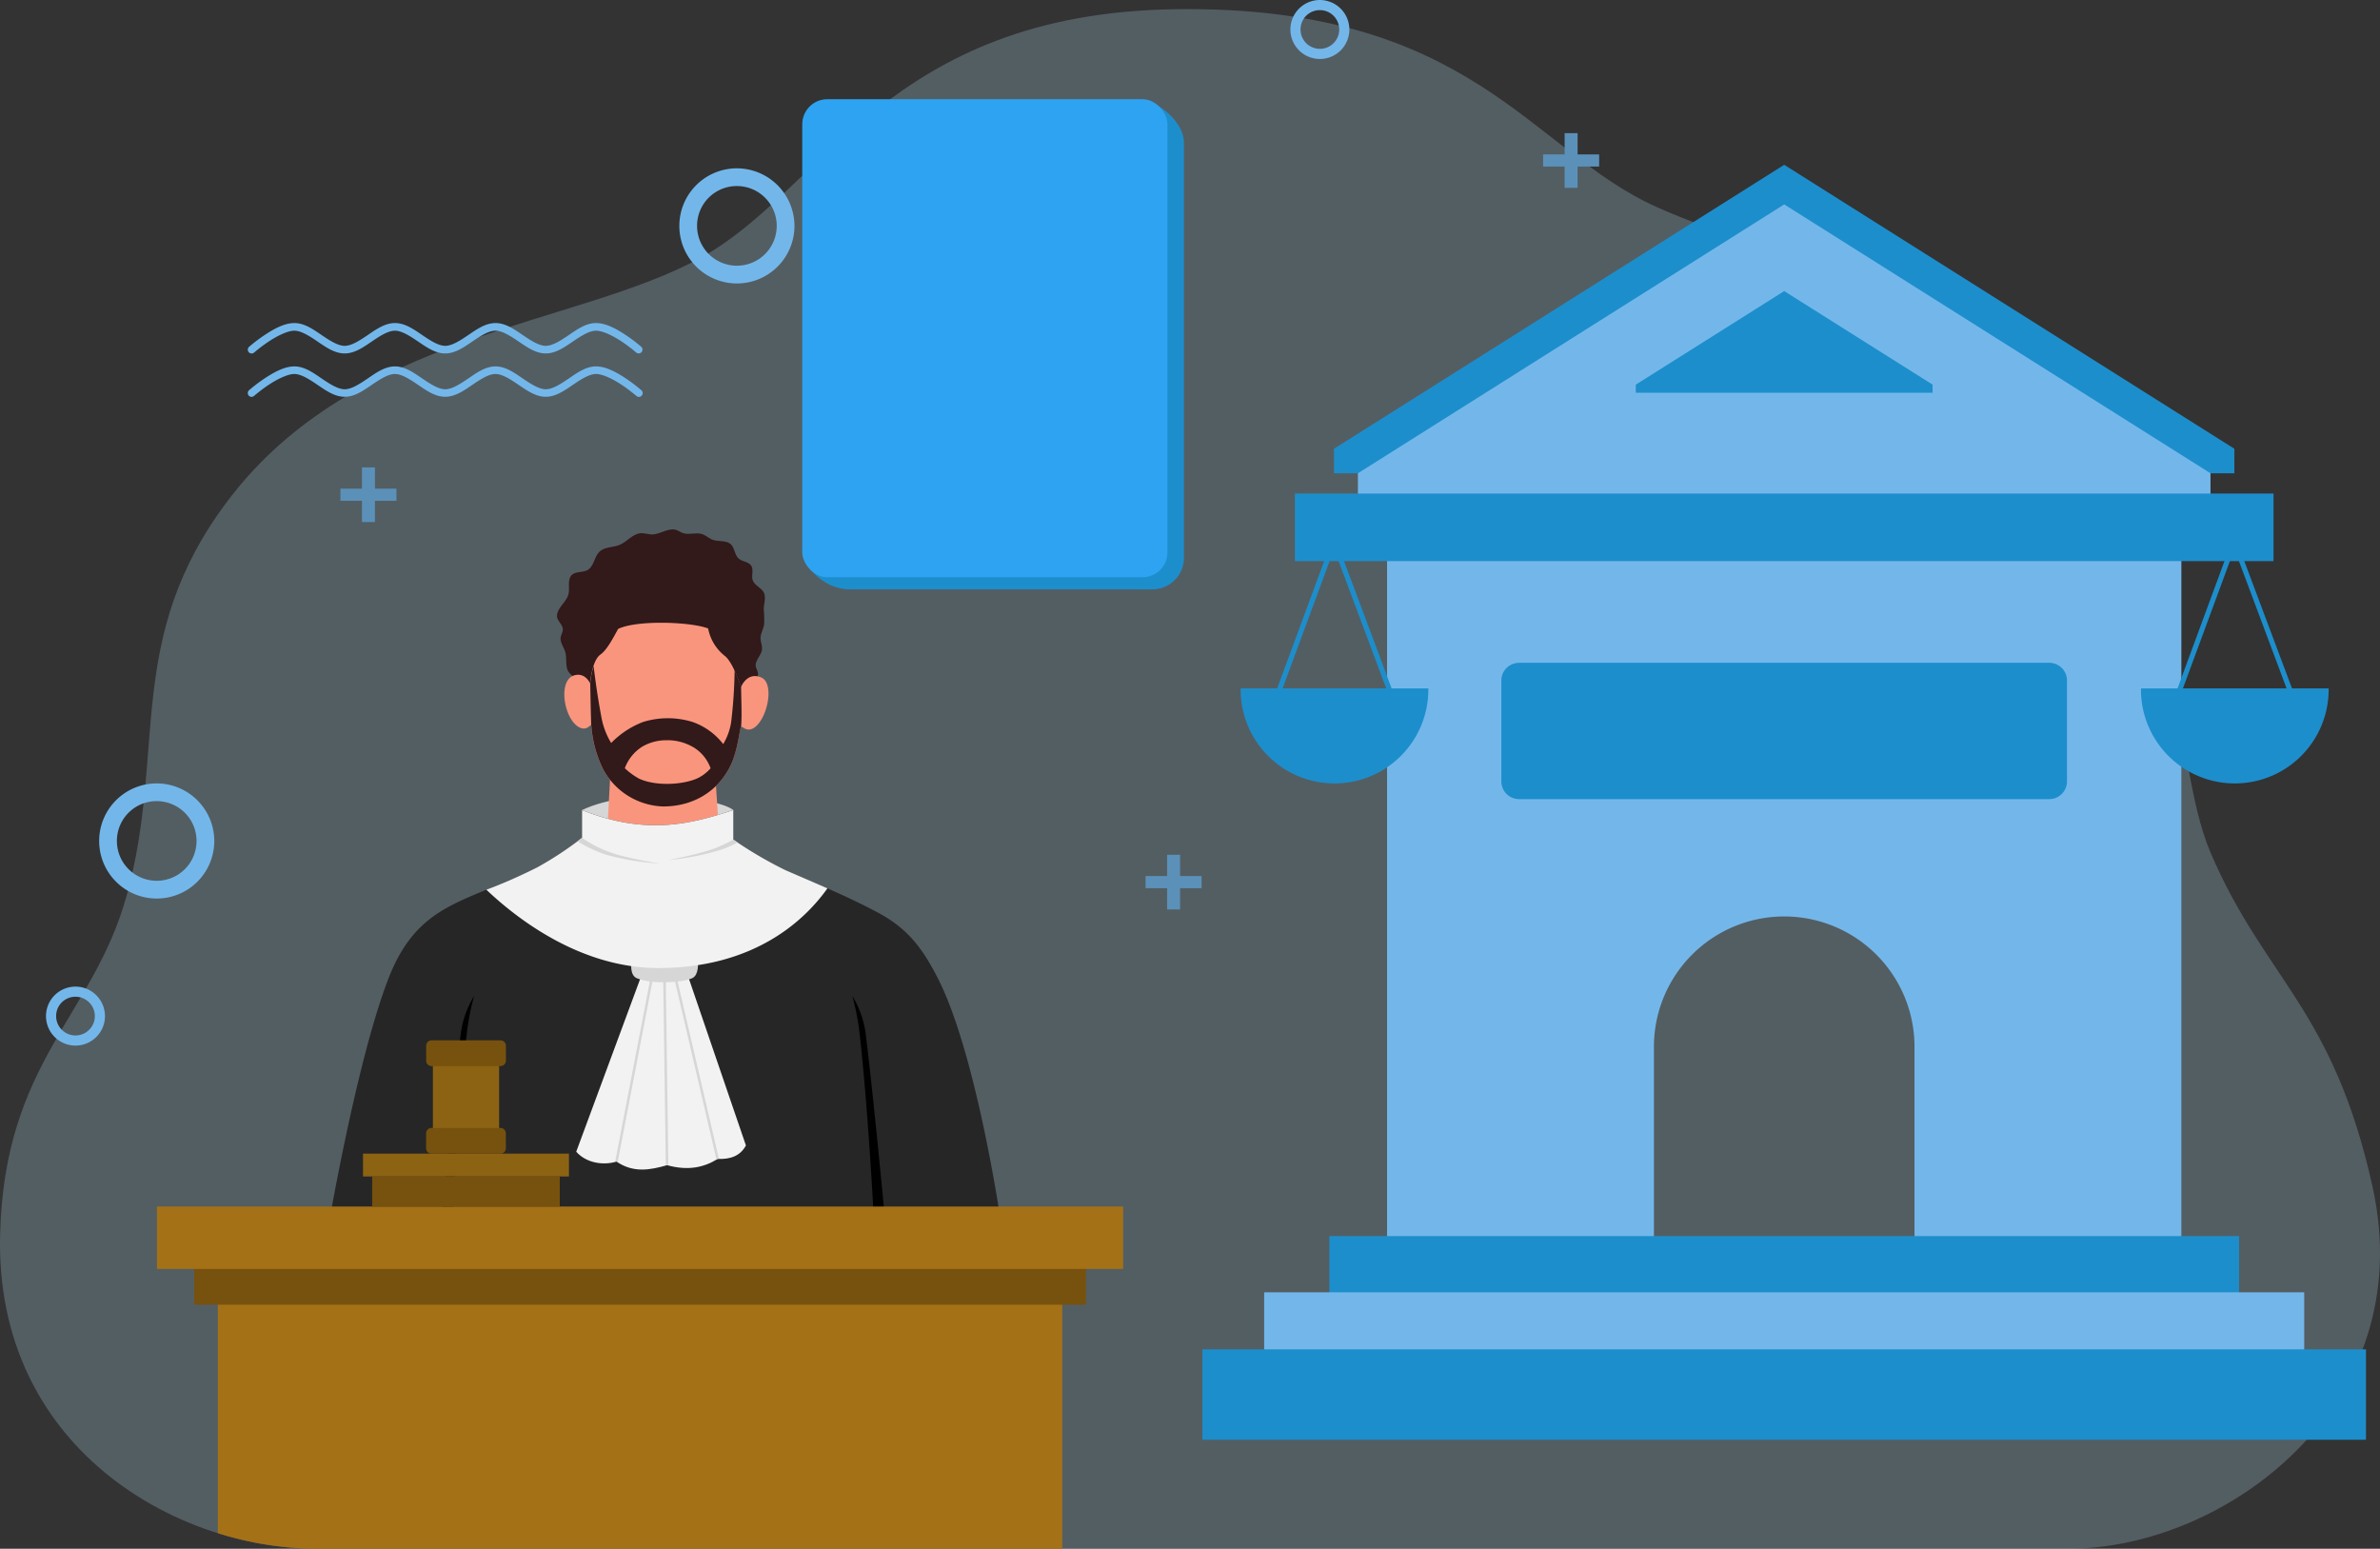 <svg xmlns="http://www.w3.org/2000/svg" width="570.609" height="371.289" viewBox="0 0 570.609 371.289"><rect x="0" y="0" width="570.609" height="371.289" fill="#333333" stroke="none"/><g id="Illustration_formations" transform="translate(-22.769 -4.69)"><path id="Trac&#xE9;_29" data-name="Trac&#xE9; 29" d="M98.674,375.52H518.741c37.56,0,84.428-34.462,72.844-86.806-9.485-42.884-25.875-49.739-38.85-80.128-9.927-23.232-5.628-72.123-35.815-108.052-22.359-26.621-67.1-33.248-97.125-46.741S375.532,5.4,304.458,6.445c-68.607,1.012-84.517,43.466-113.515,59.489C160.87,82.552,107.906,83.879,77.428,124.209c-25.015,33.1-14.7,60.033-24.281,94.7-8.018,29.011-29.34,39.836-30.352,81.342C21.556,351.011,64.63,375.52,98.675,375.52Z" transform="translate(0 0.458)" fill="#9dc2d2" opacity="0.3" style="isolation: isolate"></path><path id="Trac&#xE9;_30" data-name="Trac&#xE9; 30" d="M285.73,107.6V277.455h63.979V228.4a31.237,31.237,0,0,1,62.474,0v49.056h63.979V107.6H285.743Z" transform="translate(69.593 27.235)" fill="#73b7ea"></path><path id="Trac&#xE9;_31" data-name="Trac&#xE9; 31" d="M311.639,130.33H438.762a4.258,4.258,0,0,1,4.249,4.249v24.193a4.258,4.258,0,0,1-4.249,4.249H311.639a4.258,4.258,0,0,1-4.249-4.249v-24.18a4.258,4.258,0,0,1,4.249-4.249Z" transform="translate(75.325 33.251)" fill="#1d8ecc"></path><path id="Trac&#xE9;_32" data-name="Trac&#xE9; 32" d="M275.67,104.006,383.608,35.93l107.925,68.076v5.881H275.67Z" transform="translate(66.93 8.268)" fill="#1d8ecc"></path><path id="Trac&#xE9;_33" data-name="Trac&#xE9; 33" d="M280.2,107.9,382.409,43.44l102.2,64.459v5.577H280.2Z" transform="translate(68.129 10.255)" fill="#73b7ea"></path><rect id="Rectangle_20" data-name="Rectangle 20" width="234.618" height="16.2" transform="translate(333.229 123.011)" fill="#1d8ecc"></rect><rect id="Rectangle_21" data-name="Rectangle 21" width="218.102" height="18.59" transform="translate(341.487 301.023)" fill="#1d8ecc"></rect><rect id="Rectangle_22" data-name="Rectangle 22" width="249.351" height="21.676" transform="translate(325.856 314.504)" fill="#73b7ea"></rect><rect id="Rectangle_23" data-name="Rectangle 23" width="278.969" height="21.676" transform="translate(311.047 328.175)" fill="#1d8ecc"></rect><path id="Trac&#xE9;_34" data-name="Trac&#xE9; 34" d="M332.88,82.3,368.467,59.87,404.042,82.3v1.948H332.88Z" transform="translate(82.071 14.603)" fill="#1d8ecc"></path><path id="Trac&#xE9;_35" data-name="Trac&#xE9; 35" d="M278.751,106,264.03,145.887l1.138.417,13.6-36.827L292.535,146.3l1.138-.43Z" transform="translate(63.85 26.812)" fill="#1d8ecc"></path><path id="Trac&#xE9;_36" data-name="Trac&#xE9; 36" d="M257.97,135.2v.278a22.5,22.5,0,0,0,45-.013v-.278H258.008Z" transform="translate(62.246 34.537)" fill="#1d8ecc"></path><path id="Trac&#xE9;_37" data-name="Trac&#xE9; 37" d="M449.428,106,434.72,145.887l1.138.417,13.582-36.827L463.225,146.3l1.138-.43Z" transform="translate(109.023 26.812)" fill="#1d8ecc"></path><path id="Trac&#xE9;_38" data-name="Trac&#xE9; 38" d="M428.663,135.2a2.14,2.14,0,0,1-.013.278,22.5,22.5,0,0,0,45-.013v-.278H428.688Z" transform="translate(107.416 34.537)" fill="#1d8ecc"></path><path id="Trac&#xE9;_39" data-name="Trac&#xE9; 39" d="M133.11,158.946c12.254-5.792,32.742-2.833,36.27,0-2.656,7.689-27.38,8.359-36.27,0Z" transform="translate(29.202 39.944)" fill="#d6d6d6"></path><path id="Trac&#xE9;_40" data-name="Trac&#xE9; 40" d="M138.948,147.315l-1.138,21.018h27.013l-1.442-21.853Z" transform="translate(30.446 37.525)" fill="#fa957d"></path><path id="Trac&#xE9;_41" data-name="Trac&#xE9; 41" d="M84.24,263.633s7.133-43.327,15.239-64.6c3.4-8.916,7.841-13.936,14.607-17.6,6.273-3.4,14.961-6.045,21.233-9.447a84.414,84.414,0,0,0,10.737-7.082V158.25c15.277,6.121,25.963,3.415,36.27,0v7.082a97.5,97.5,0,0,0,12.444,7.3c7.74,3.389,14.91,6.285,22.359,10.282,7.272,3.908,10.623,8.815,13.911,15.049,9.523,18.047,15.454,59.236,15.454,59.236L84.24,263.633Z" transform="translate(16.268 40.64)" fill="#262626"></path><path id="Trac&#xE9;_42" data-name="Trac&#xE9; 42" d="M147.894,189.08,132.01,232c2.352,2.668,6.386,3.364,9.662,2.365,4.047,2.782,8.081,2.023,12.128.86,5.084,1.416,8.9.506,12.128-1.5,2.947.126,5.375-.645,6.766-3.225L158.53,189.08H147.907Z" transform="translate(28.911 48.799)" fill="#f2f2f2"></path><path id="Trac&#xE9;_43" data-name="Trac&#xE9; 43" d="M147.795,190.35l-8.385,43.618.594.126,8.385-43.63Z" transform="translate(30.869 49.135)" fill="#d6d6d6"></path><path id="Trac&#xE9;_44" data-name="Trac&#xE9; 44" d="M149.1,189.56h-.607l.632,45.54h.607Z" transform="translate(33.272 48.926)" fill="#d6d6d6"></path><path id="Trac&#xE9;_45" data-name="Trac&#xE9; 45" d="M151.134,189.8l-.594.139,10.18,43.668.582-.139Z" transform="translate(33.815 48.989)" fill="#d6d6d6"></path><path id="Trac&#xE9;_46" data-name="Trac&#xE9; 46" d="M142.494,187.043s-.506,3.124,1.239,3.882c3.579,1.556,10.965,1.113,13.355,0,1.631-.759,1.341-3.781,1.341-3.781l-15.935-.114Z" transform="translate(31.667 48.256)" fill="#d6d6d6"></path><path id="Trac&#xE9;_47" data-name="Trac&#xE9; 47" d="M137.911,158.25V164.9a83.341,83.341,0,0,1-10.737,7.082,123.888,123.888,0,0,1-12.2,5.362c7.209,6.842,22.4,18.729,41.076,18.78,23.586.063,35.613-11.926,40.7-19.109-3.313-1.454-6.652-2.883-10.117-4.388a97.5,97.5,0,0,1-12.444-7.3V158.25c-10.307,3.415-20.993,6.121-36.27,0Z" transform="translate(24.401 40.64)" fill="#f2f2f2"></path><path id="Trac&#xE9;_48" data-name="Trac&#xE9; 48" d="M193.228,258.149s-3.326-36.662-5.653-55.43a22.75,22.75,0,0,0-3.225-9.219,58.738,58.738,0,0,1,1.682,8.41c2.668,23.219,4.2,59.11,4.2,59.11l3.01-2.858Z" transform="translate(42.762 49.969)"></path><path id="Trac&#xE9;_49" data-name="Trac&#xE9; 49" d="M105.633,258.149s3.326-36.662,5.653-55.43a22.75,22.75,0,0,1,3.225-9.219,58.74,58.74,0,0,0-1.682,8.41c-2.668,23.219-4.2,59.11-4.2,59.11l-3.01-2.858Z" transform="translate(21.926 49.969)"></path><path id="Trac&#xE9;_50" data-name="Trac&#xE9; 50" d="M64.07,251v56.062a79.738,79.738,0,0,0,23.674,3.731H266.515V251H64.07Z" transform="translate(10.93 65.186)" fill="#a57116"></path><rect id="Rectangle_24" data-name="Rectangle 24" width="213.814" height="9.485" transform="translate(69.322 307.991)" fill="#77510e"></rect><rect id="Rectangle_25" data-name="Rectangle 25" width="231.633" height="14.961" transform="translate(60.406 293.941)" fill="#a57116"></rect><rect id="Rectangle_26" data-name="Rectangle 26" width="44.971" height="7.196" transform="translate(112.004 286.745)" fill="#77510e"></rect><rect id="Rectangle_27" data-name="Rectangle 27" width="49.372" height="5.476" transform="translate(109.803 281.256)" fill="#8c6313"></rect><rect id="Rectangle_28" data-name="Rectangle 28" width="15.871" height="18.641" transform="translate(126.56 258.366)" fill="#8c6313"></rect><path id="Trac&#xE9;_51" data-name="Trac&#xE9; 51" d="M104.85,201.91h16.542a1.3,1.3,0,0,1,1.29,1.29v3.592a1.3,1.3,0,0,1-1.29,1.29H104.85a1.3,1.3,0,0,1-1.29-1.29V203.2A1.3,1.3,0,0,1,104.85,201.91Z" transform="translate(21.381 52.194)" fill="#77510e"></path><path id="Trac&#xE9;_52" data-name="Trac&#xE9; 52" d="M104.84,218.51h16.542a1.3,1.3,0,0,1,1.29,1.29v3.592a1.3,1.3,0,0,1-1.29,1.29H104.84a1.3,1.3,0,0,1-1.29-1.29V219.8A1.3,1.3,0,0,1,104.84,218.51Z" transform="translate(21.379 56.588)" fill="#77510e"></path><path id="Trac&#xE9;_53" data-name="Trac&#xE9; 53" d="M134.7,146.254a29.743,29.743,0,0,0-1.935-5.261c-.481-.809-1.442-1.29-1.821-2.15-.569-1.29-.215-2.82-.544-4.186-.266-1.138-1.1-2.15-1.176-3.326-.051-.835.62-1.631.531-2.466-.114-1.126-1.442-1.973-1.391-3.111.076-1.872,2.074-3.162,2.681-4.932.506-1.5-.266-3.49.746-4.717.948-1.138,3.023-.582,4.186-1.5,1.353-1.088,1.416-3.339,2.795-4.4,1.315-1.012,3.212-.822,4.717-1.5,1.593-.721,2.807-2.276,4.5-2.681,1.113-.266,2.289.316,3.44.215,1.682-.139,3.25-1.29,4.932-1.176.911.051,1.669.784,2.58.961,1.328.266,2.757-.228,4.072.114.974.253,1.733,1.05,2.681,1.391,1.34.493,3.035.1,4.186.961,1.05.784,1.012,2.491,1.935,3.44.847.86,2.453.822,3.111,1.821.67,1.024-.076,2.529.43,3.642.556,1.227,2.226,1.745,2.681,3.01.43,1.176-.1,2.5-.1,3.756a30.114,30.114,0,0,1,.1,3.541c-.126,1.1-.771,2.112-.86,3.212-.076,1,.468,2.011.329,3.01-.19,1.265-1.378,2.264-1.5,3.541-.076.835.658,1.631.544,2.466-.341,2.34-3.44,6.222-3.44,6.222l-38.42.114Z" transform="translate(27.944 26.559)" fill="#32191a"></path><path id="Trac&#xE9;_54" data-name="Trac&#xE9; 54" d="M135.958,137.32s-1.176-2.795-3.883-1.948c-3.958,1.239-2.4,10.6,1.3,12.457,1.985,1,2.77-1.113,2.845-.379A27.863,27.863,0,0,0,139.107,158a16.96,16.96,0,0,0,14.341,8.8c6.475,0,12.457-2.947,15.783-9.105,1.707-3.149,2.163-6.677,2.807-9.928.126-.645,1.1,1.2,2.858.354,3.389-1.644,5.5-10.851,2.023-12.28-3.415-1.4-4.818,2.352-4.818,2.352s-1.834-5.969-3.92-7.537a10.988,10.988,0,0,1-3.946-6.538c-4.1-1.606-17.111-2.087-21.588.114-1.454,2.656-2.744,5.071-4.249,6.146-2.074,1.467-2.466,6.943-2.466,6.943Z" transform="translate(28.314 31.243)" fill="#fa957d"></path><path id="Trac&#xE9;_55" data-name="Trac&#xE9; 55" d="M153.248,148.731a12.239,12.239,0,0,1,6.121,1.669,9.646,9.646,0,0,1,4.148,5.059,9.63,9.63,0,0,1-3.4,2.517c-3.705,1.518-9.814,1.745-13.684,0a16.555,16.555,0,0,1-3.478-2.529,10.31,10.31,0,0,1,4.2-5.185,11.411,11.411,0,0,1,6.1-1.518Zm-17.781-17.768a20.021,20.021,0,0,0-.8,4.173c.063,2.934.1,5.969.228,9.978v.025a.831.831,0,0,1,.038.126,27.865,27.865,0,0,0,2.883,10.547,16.96,16.96,0,0,0,14.341,8.8c6.475,0,12.457-2.947,15.783-9.105,1.707-3.149,2.163-6.677,2.808-9.928.013-.076.038-.114.089-.126v-.038c.2-2.681.063-4.78,0-9.409a34.537,34.537,0,0,0-1.556-4.034,116.487,116.487,0,0,1-.835,12.457,14.655,14.655,0,0,1-1.9,5.236,15.98,15.98,0,0,0-7.36-5.312,20.09,20.09,0,0,0-11.837,0,21.24,21.24,0,0,0-7.664,5.046,18.2,18.2,0,0,1-2.39-6.45c-1.176-6.209-1.808-11.9-1.821-12Z" transform="translate(29.615 33.415)" fill="#32191a"></path><path id="Trac&#xE9;_56" data-name="Trac&#xE9; 56" d="M186.379,26.368,255.2,23.561c4.2-.177,11.154,4.97,11.154,10.4V133.4a7.578,7.578,0,0,1-7.588,7.588H186.379c-6.589,0-11.622-5.742-11.458-9.94l3.87-97.075a7.807,7.807,0,0,1,7.588-7.588Z" transform="translate(40.266 4.993)" fill="#1d8ecc"></path><path id="Trac&#xE9;_57" data-name="Trac&#xE9; 57" d="M165.357,40.849a9.548,9.548,0,1,1-9.548,9.548A9.516,9.516,0,0,1,165.357,40.849Zm0-4.249a13.8,13.8,0,1,0,13.8,13.8A13.831,13.831,0,0,0,165.357,36.6Z" transform="translate(34.085 8.445)" fill="#73b7ea"></path><rect id="Rectangle_29" data-name="Rectangle 29" width="87.564" height="114.603" rx="6" transform="translate(215.111 28.478)" fill="#2ea3f2"></rect><path id="Trac&#xE9;_58" data-name="Trac&#xE9; 58" d="M80.906,74.15c-2.428,0-5.021,1.48-7.133,2.883a38.383,38.383,0,0,0-3.705,2.808.922.922,0,0,0-.1,1.3.91.91,0,0,0,1.3.063,37.291,37.291,0,0,1,3.516-2.656c2-1.328,4.527-2.58,6.121-2.58s3.516,1.214,5.527,2.58,4.123,2.883,6.538,2.883,4.527-1.518,6.538-2.883,3.92-2.58,5.514-2.58,3.5,1.214,5.514,2.58,4.123,2.883,6.538,2.883,4.527-1.518,6.538-2.883,3.92-2.58,5.514-2.58,3.5,1.214,5.514,2.58,4.123,2.883,6.538,2.883,4.527-1.518,6.538-2.883,3.92-2.58,5.527-2.58,4.123,1.252,6.121,2.58a37.3,37.3,0,0,1,3.516,2.656.91.91,0,1,0,1.2-1.366,38.383,38.383,0,0,0-3.705-2.808c-2.112-1.4-4.7-2.883-7.133-2.883s-4.527,1.53-6.538,2.9-3.92,2.58-5.514,2.58-3.5-1.214-5.514-2.58-4.123-2.9-6.538-2.9-4.527,1.53-6.538,2.9-3.92,2.58-5.514,2.58-3.5-1.214-5.514-2.58-4.123-2.9-6.538-2.9-4.527,1.53-6.538,2.9-3.92,2.58-5.514,2.58-3.516-1.214-5.527-2.58-4.123-2.9-6.538-2.9Z" transform="translate(12.432 18.383)" fill="#73b7ea"></path><path id="Trac&#xE9;_59" data-name="Trac&#xE9; 59" d="M80.9,65.93c-2.428,0-5.021,1.48-7.133,2.883a38.382,38.382,0,0,0-3.705,2.808A.914.914,0,0,0,71.267,73a37.294,37.294,0,0,1,3.516-2.656c2-1.328,4.527-2.58,6.121-2.58s3.516,1.2,5.527,2.567,4.123,2.883,6.538,2.883S97.5,71.7,99.506,70.331s3.92-2.567,5.514-2.567,3.5,1.2,5.514,2.567,4.123,2.883,6.538,2.883,4.527-1.518,6.538-2.883,3.92-2.567,5.514-2.567,3.5,1.2,5.514,2.567,4.123,2.883,6.538,2.883,4.527-1.518,6.538-2.883,3.92-2.567,5.527-2.567,4.123,1.252,6.121,2.58A37.293,37.293,0,0,1,162.878,73a.914.914,0,0,0,1.2-1.378,38.385,38.385,0,0,0-3.705-2.808c-2.112-1.4-4.7-2.883-7.133-2.883s-4.527,1.518-6.538,2.883-3.92,2.58-5.514,2.58-3.5-1.214-5.514-2.58-4.123-2.883-6.538-2.883-4.527,1.518-6.538,2.883-3.92,2.58-5.514,2.58-3.5-1.214-5.514-2.58-4.123-2.883-6.538-2.883-4.527,1.518-6.538,2.883-3.92,2.58-5.514,2.58-3.516-1.214-5.527-2.58-4.123-2.883-6.538-2.883Z" transform="translate(12.434 16.207)" fill="#73b7ea"></path><path id="Trac&#xE9;_60" data-name="Trac&#xE9; 60" d="M100.741,101.3h-5.16v5.1H92.47v-5.1H87.31V98.387h5.16v-5.1h3.111v5.1h5.16Z" transform="translate(17.081 23.448)" fill="#5b91b9"></path><path id="Trac&#xE9;_61" data-name="Trac&#xE9; 61" d="M328.741,37.935h-5.16v5.1H320.47v-5.1h-5.16V35.027h5.16v-5.1h3.111v5.1h5.16Z" transform="translate(77.421 6.68)" fill="#5b91b9"></path><path id="Trac&#xE9;_62" data-name="Trac&#xE9; 62" d="M253.381,174.735h-5.16v5.1H245.11v-5.1h-5.16v-2.909h5.16v-5.1h3.111v5.1h5.16Z" transform="translate(57.477 42.884)" fill="#5b91b9"></path><path id="Trac&#xE9;_63" data-name="Trac&#xE9; 63" d="M38.559,194.148a4.641,4.641,0,1,1-4.641,4.641A4.62,4.62,0,0,1,38.559,194.148Zm0-2.428a7.069,7.069,0,1,0,7.069,7.069A7.081,7.081,0,0,0,38.559,191.72Z" transform="translate(2.308 49.498)" fill="#73b7ea"></path><path id="Trac&#xE9;_64" data-name="Trac&#xE9; 64" d="M55.367,157.449A9.548,9.548,0,1,1,45.819,167,9.516,9.516,0,0,1,55.367,157.449Zm0-4.249a13.8,13.8,0,1,0,13.8,13.8A13.831,13.831,0,0,0,55.367,153.2Z" transform="translate(4.976 39.303)" fill="#73b7ea"></path><path id="Trac&#xE9;_65" data-name="Trac&#xE9; 65" d="M274.469,7.118a4.641,4.641,0,1,1-4.641,4.641A4.62,4.62,0,0,1,274.469,7.118Zm0-2.428a7.069,7.069,0,1,0,7.069,7.069,7.089,7.089,0,0,0-7.069-7.069Z" transform="translate(64.742)" fill="#73b7ea"></path><path id="Trac&#xE9;_66" data-name="Trac&#xE9; 66" d="M133.335,163.51s-.4.316-1.075.822a30.476,30.476,0,0,0,6.968,3.263,61.557,61.557,0,0,0,12.8,2.074s-8.22-1.239-12.065-2.732a27.747,27.747,0,0,1-6.627-3.427Z" transform="translate(28.977 42.032)" fill="#d6d6d6"></path><path id="Trac&#xE9;_67" data-name="Trac&#xE9; 67" d="M165.061,163.85a37.007,37.007,0,0,1-3.655,1.783c-3.794,1.619-11.976,3.124-11.976,3.124a61.77,61.77,0,0,0,12.722-2.491,25.668,25.668,0,0,0,3.933-1.72c-.556-.367-1.024-.683-1.024-.683h0Z" transform="translate(33.521 42.122)" fill="#d6d6d6"></path></g></svg>